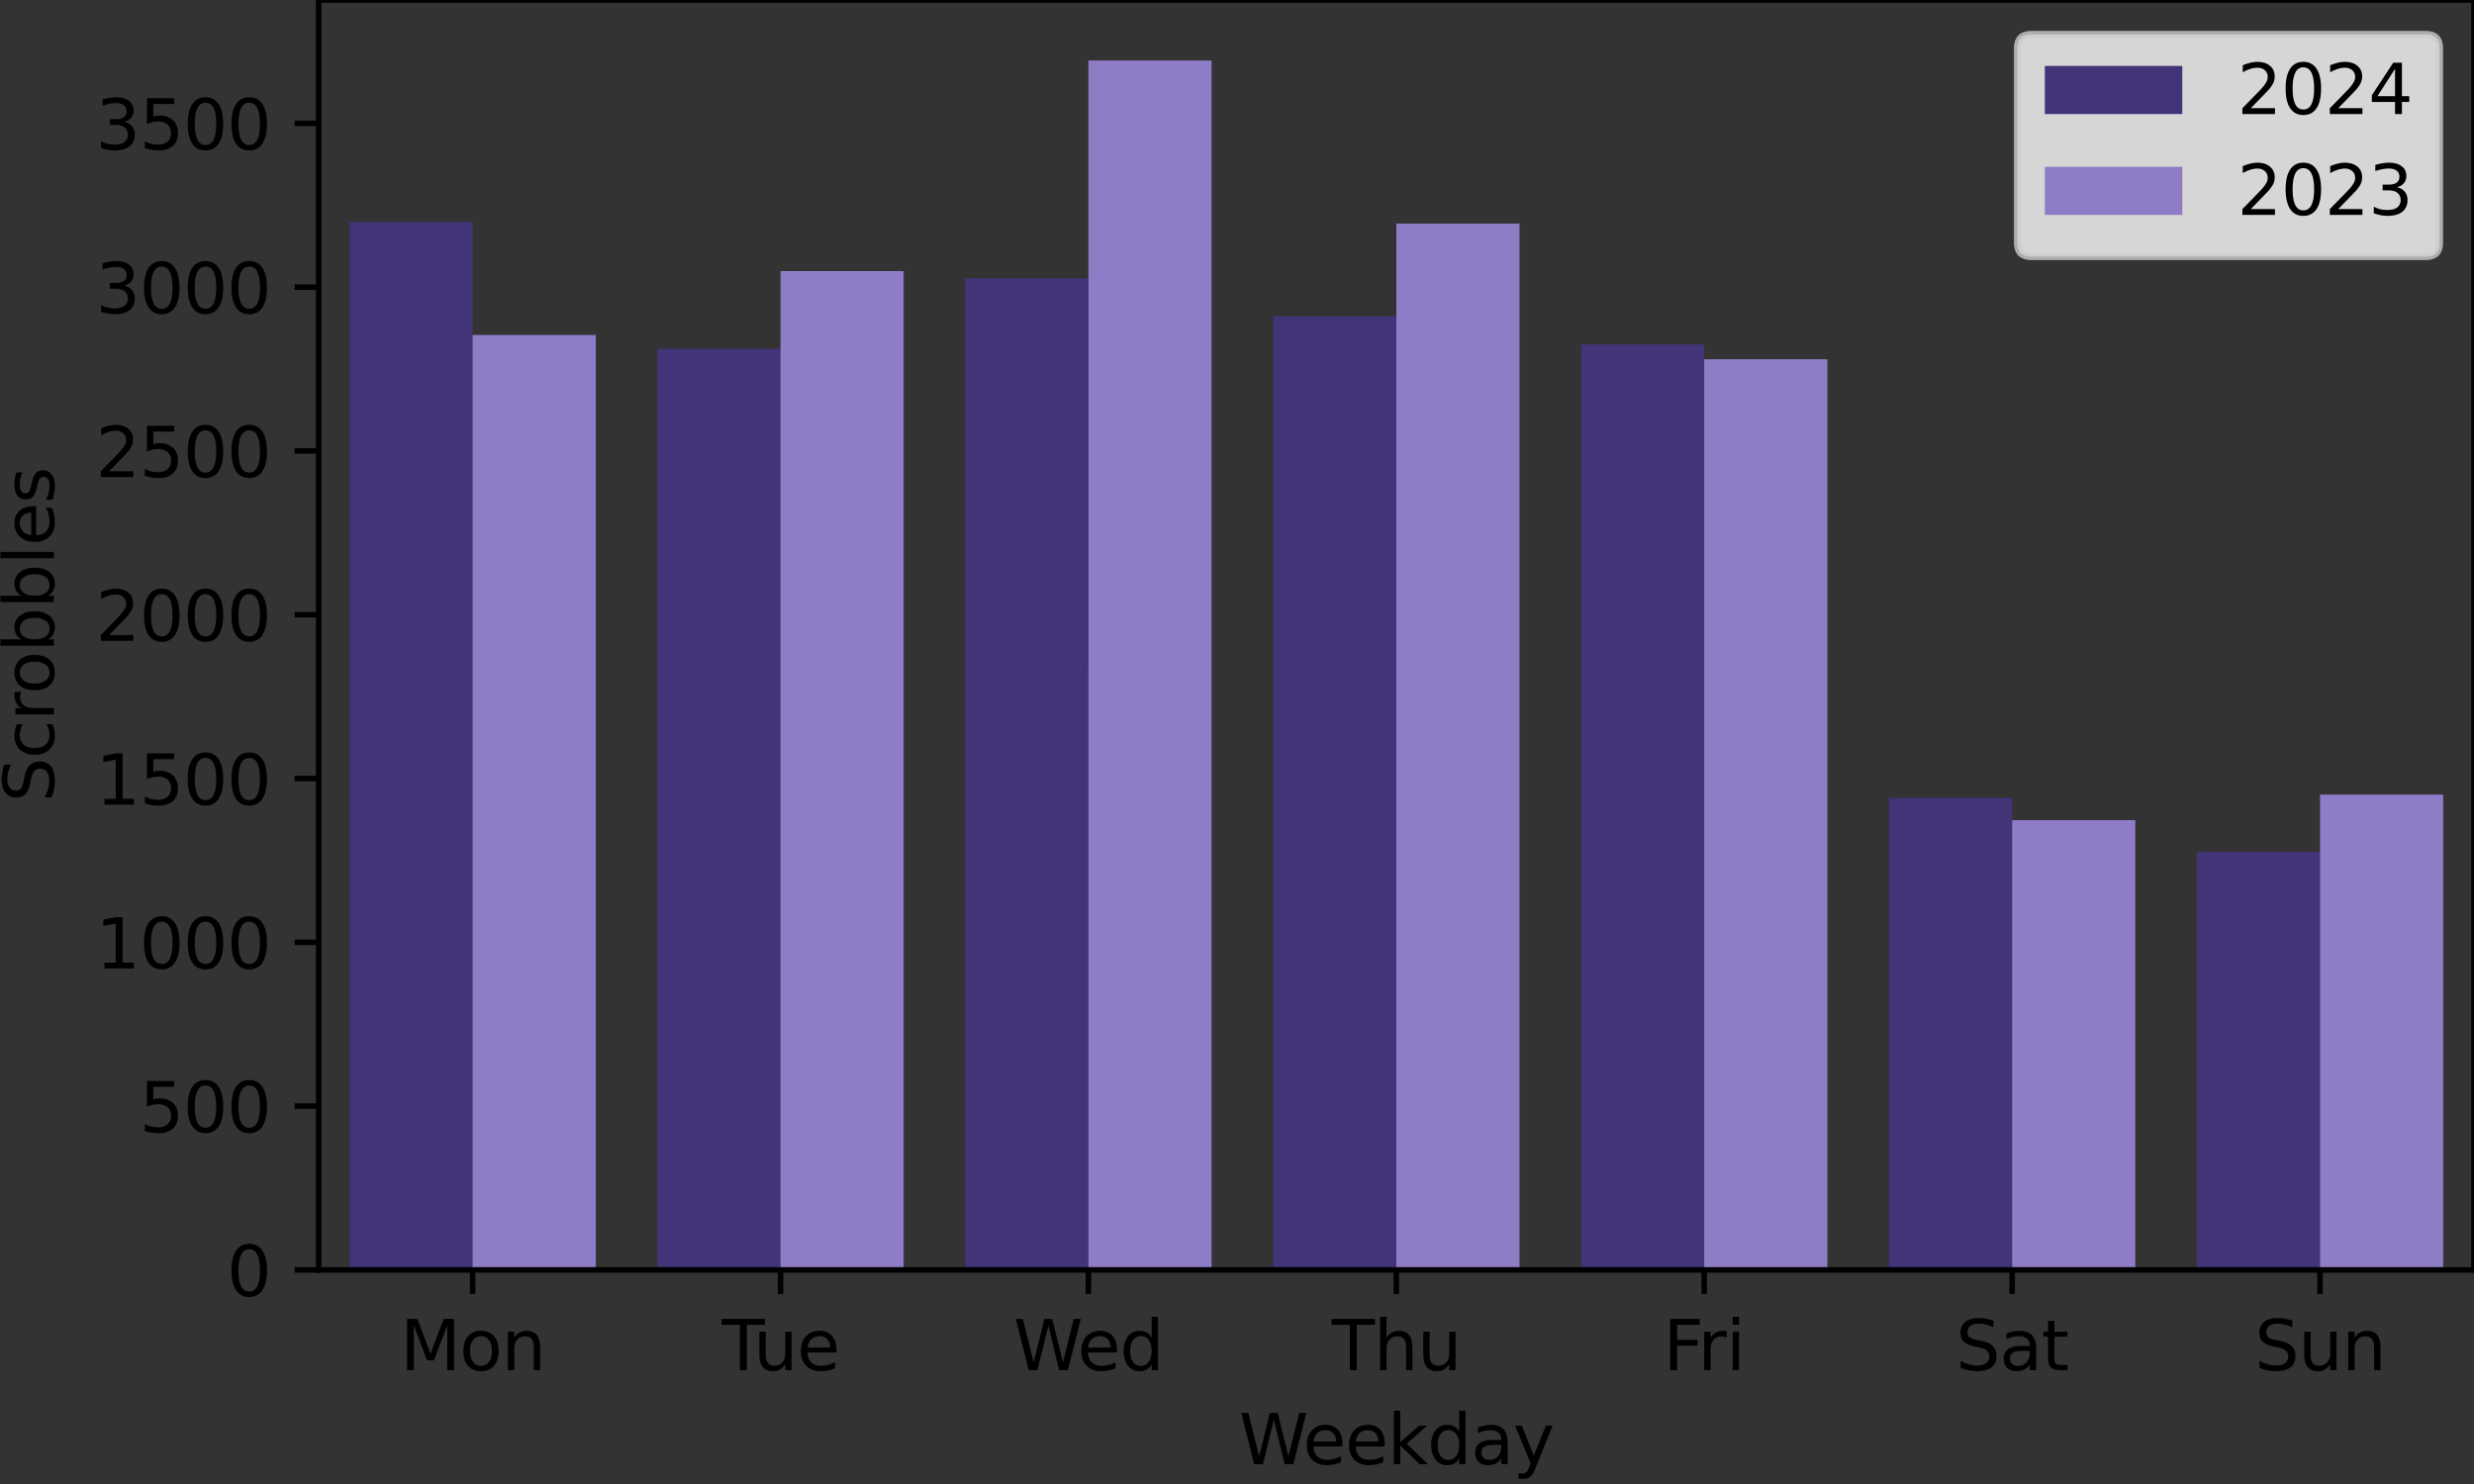 <svg xmlns="http://www.w3.org/2000/svg" xmlns:xlink="http://www.w3.org/1999/xlink" width="480" height="288" viewBox="0 0 360 216"><rect x="0" y="0" width="360" height="216" fill="#333333" stroke="none"/><defs><style>*{stroke-linejoin:round;stroke-linecap:butt}</style></defs><g id="figure_1"><path id="patch_1" d="M0 216h360V0H0z" style="fill:none"/><g id="axes_1"><path id="patch_2" d="M46.37 184.84H360V0H46.37z" style="fill:none"/><path id="patch_3" d="M50.85 184.84h17.922V32.309H50.85z" clip-path="url(#pa9e34b9a6f)" style="fill:#433379"/><path id="patch_4" d="M95.655 184.84h17.921V50.761H95.655z" clip-path="url(#pa9e34b9a6f)" style="fill:#433379"/><path id="patch_5" d="M140.459 184.84h17.922V40.51h-17.922z" clip-path="url(#pa9e34b9a6f)" style="fill:#433379"/><path id="patch_6" d="M185.263 184.84h17.922V46.04h-17.922z" clip-path="url(#pa9e34b9a6f)" style="fill:#433379"/><path id="patch_7" d="M230.068 184.84h17.921V50.141h-17.921z" clip-path="url(#pa9e34b9a6f)" style="fill:#433379"/><path id="patch_8" d="M274.872 184.84h17.922v-68.708h-17.922z" clip-path="url(#pa9e34b9a6f)" style="fill:#433379"/><path id="patch_9" d="M319.676 184.84h17.922V124h-17.922z" clip-path="url(#pa9e34b9a6f)" style="fill:#433379"/><path id="patch_10" d="M68.772 184.84h17.922V48.759H68.772z" clip-path="url(#pa9e34b9a6f)" style="fill:#8e7cc7"/><path id="patch_11" d="M113.576 184.84h17.922V39.46h-17.922z" clip-path="url(#pa9e34b9a6f)" style="fill:#8e7cc7"/><path id="patch_12" d="M158.38 184.84h17.922V8.802h-17.921z" clip-path="url(#pa9e34b9a6f)" style="fill:#8e7cc7"/><path id="patch_13" d="M203.185 184.84h17.922V32.547h-17.922z" clip-path="url(#pa9e34b9a6f)" style="fill:#8e7cc7"/><path id="patch_14" d="M247.99 184.84h17.921V52.287h-17.922z" clip-path="url(#pa9e34b9a6f)" style="fill:#8e7cc7"/><path id="patch_15" d="M292.794 184.84h17.921v-65.466h-17.921z" clip-path="url(#pa9e34b9a6f)" style="fill:#8e7cc7"/><path id="patch_16" d="M337.598 184.84h17.922v-69.185h-17.922z" clip-path="url(#pa9e34b9a6f)" style="fill:#8e7cc7"/><g id="matplotlib.axis_1"><g id="xtick_1"><g id="line2d_1"><defs><path id="m74783f7e87" d="M0 0v3.5" style="stroke:#000;stroke-width:.8"/></defs><use xlink:href="#m74783f7e87" x="68.772" y="184.84" style="stroke:#000;stroke-width:.8"/></g><g id="text_1" transform="matrix(.1 0 0 -.1 58.23 199.438)"><defs><path id="DejaVuSans-4d" d="M628 4666h941l1190-3175 1197 3175h941V0h-616v4097L3078 897h-634L1241 4097V0H628z" transform="scale(.016)"/><path id="DejaVuSans-6f" d="M1959 3097q-462 0-731-361t-269-989 267-989q268-361 733-361 460 0 728 362 269 363 269 988 0 622-269 986-268 364-728 364m0 487q750 0 1178-488 429-487 429-1349 0-859-429-1349Q2709-91 1959-91q-753 0-1180 489-426 490-426 1349 0 862 426 1349 427 488 1180 488" transform="scale(.016)"/><path id="DejaVuSans-6e" d="M3513 2113V0h-575v2094q0 497-194 743-194 247-581 247-466 0-735-297-269-296-269-809V0H581v3500h578v-544q207 316 486 472 280 156 646 156 603 0 912-373 310-373 310-1098" transform="scale(.016)"/></defs><use xlink:href="#DejaVuSans-4d"/><use xlink:href="#DejaVuSans-6f" x="86.279"/><use xlink:href="#DejaVuSans-6e" x="147.461"/></g></g><g id="xtick_2"><use xlink:href="#m74783f7e87" id="line2d_2" x="113.576" y="184.84" style="stroke:#000;stroke-width:.8"/><g id="text_2" transform="matrix(.1 0 0 -.1 105.033 199.438)"><defs><path id="DejaVuSans-54" d="M-19 4666h3947v-532H2272V0h-634v4134H-19z" transform="scale(.016)"/><path id="DejaVuSans-75" d="M544 1381v2119h575V1403q0-497 193-746 194-248 582-248 465 0 735 297 271 297 271 810v1984h575V0h-575v538q-209-319-486-474-276-155-642-155-603 0-916 375-312 375-312 1097m1447 2203" transform="scale(.016)"/><path id="DejaVuSans-65" d="M3597 1894v-281H953q38-594 358-905t892-311q331 0 642 81t618 244V178Q3153 47 2828-22t-659-69q-838 0-1327 487-489 488-489 1320 0 859 464 1363 464 505 1252 505 706 0 1117-455 411-454 411-1235m-575 169q-6 471-264 752-258 282-683 282-481 0-770-272t-333-766z" transform="scale(.016)"/></defs><use xlink:href="#DejaVuSans-54"/><use xlink:href="#DejaVuSans-75" x="45.959"/><use xlink:href="#DejaVuSans-65" x="109.338"/></g></g><g id="xtick_3"><use xlink:href="#m74783f7e87" id="line2d_3" x="158.381" y="184.84" style="stroke:#000;stroke-width:.8"/><g id="text_3" transform="matrix(.1 0 0 -.1 147.48 199.438)"><defs><path id="DejaVuSans-57" d="M213 4666h637l981-3944 978 3944h710l981-3944 978 3944h641L4947 0h-794l-984 4050L2175 0h-794z" transform="scale(.016)"/><path id="DejaVuSans-64" d="M2906 2969v1894h575V0h-575v525q-181-312-458-464-276-152-664-152-634 0-1033 506-398 507-398 1332t398 1331q399 506 1033 506 388 0 664-152 277-151 458-463M947 1747q0-634 261-995t717-361 718 361q263 361 263 995t-263 995q-262 361-718 361t-717-361-261-995" transform="scale(.016)"/></defs><use xlink:href="#DejaVuSans-57"/><use xlink:href="#DejaVuSans-65" x="93.002"/><use xlink:href="#DejaVuSans-64" x="154.525"/></g></g><g id="xtick_4"><use xlink:href="#m74783f7e87" id="line2d_4" x="203.185" y="184.84" style="stroke:#000;stroke-width:.8"/><g id="text_4" transform="matrix(.1 0 0 -.1 193.794 199.438)"><defs><path id="DejaVuSans-68" d="M3513 2113V0h-575v2094q0 497-194 743-194 247-581 247-466 0-735-297-269-296-269-809V0H581v4863h578V2956q207 316 486 472 280 156 646 156 603 0 912-373 310-373 310-1098" transform="scale(.016)"/></defs><use xlink:href="#DejaVuSans-54"/><use xlink:href="#DejaVuSans-68" x="61.084"/><use xlink:href="#DejaVuSans-75" x="124.463"/></g></g><g id="xtick_5"><use xlink:href="#m74783f7e87" id="line2d_5" x="247.989" y="184.84" style="stroke:#000;stroke-width:.8"/><g id="text_5" transform="matrix(.1 0 0 -.1 242.031 199.438)"><defs><path id="DejaVuSans-46" d="M628 4666h2681v-532H1259V2759h1850v-531H1259V0H628z" transform="scale(.016)"/><path id="DejaVuSans-72" d="M2631 2963q-97 56-211 82-114 27-251 27-488 0-749-317t-261-911V0H581v3500h578v-544q182 319 472 473 291 155 707 155 59 0 131-8 72-7 159-23z" transform="scale(.016)"/><path id="DejaVuSans-69" d="M603 3500h575V0H603zm0 1363h575v-729H603z" transform="scale(.016)"/></defs><use xlink:href="#DejaVuSans-46"/><use xlink:href="#DejaVuSans-72" x="50.27"/><use xlink:href="#DejaVuSans-69" x="91.383"/></g></g><g id="xtick_6"><use xlink:href="#m74783f7e87" id="line2d_6" x="292.794" y="184.84" style="stroke:#000;stroke-width:.8"/><g id="text_6" transform="matrix(.1 0 0 -.1 284.595 199.438)"><defs><path id="DejaVuSans-53" d="M3425 4513v-616q-359 172-678 256-319 85-616 85-515 0-795-200t-280-569q0-310 186-468 186-157 705-254l381-78q706-135 1042-474t336-907q0-679-455-1029Q2797-91 1919-91q-331 0-705 75-373 75-773 222v650q384-215 753-325 369-109 725-109 540 0 834 212 294 213 294 607 0 343-211 537t-692 291l-385 75q-706 140-1022 440-315 300-315 835 0 619 436 975t1201 356q329 0 669-60 341-59 697-177" transform="scale(.016)"/><path id="DejaVuSans-61" d="M2194 1759q-697 0-966-159t-269-544q0-306 202-486 202-179 548-179 479 0 768 339t289 901v128zm1147 238V0h-575v531q-197-318-491-470T1556-91q-537 0-855 302-317 302-317 808 0 590 395 890 396 300 1180 300h807v57q0 397-261 614t-733 217q-300 0-585-72-284-72-546-216v532q315 122 612 182 297 61 578 61 760 0 1135-394 375-393 375-1193" transform="scale(.016)"/><path id="DejaVuSans-74" d="M1172 4494v-994h1184v-447H1172V1153q0-428 117-550t477-122h590V0h-590q-666 0-919 248-253 249-253 905v1900H172v447h422v994z" transform="scale(.016)"/></defs><use xlink:href="#DejaVuSans-53"/><use xlink:href="#DejaVuSans-61" x="63.477"/><use xlink:href="#DejaVuSans-74" x="124.756"/></g></g><g id="xtick_7"><use xlink:href="#m74783f7e87" id="line2d_7" x="337.598" y="184.84" style="stroke:#000;stroke-width:.8"/><g id="text_7" transform="matrix(.1 0 0 -.1 328.086 199.438)"><use xlink:href="#DejaVuSans-53"/><use xlink:href="#DejaVuSans-75" x="63.477"/><use xlink:href="#DejaVuSans-6e" x="126.855"/></g></g><g id="text_8" transform="matrix(.1 0 0 -.1 180.289 213.117)"><defs><path id="DejaVuSans-6b" d="M581 4863h578V1991l1716 1509h734L1753 1863 3688 0h-750L1159 1709V0H581z" transform="scale(.016)"/><path id="DejaVuSans-79" d="M2059-325q-243-625-475-815-231-191-618-191H506v481h338q237 0 368 113 132 112 291 531l103 262L191 3500h609L1894 763l1094 2737h609z" transform="scale(.016)"/></defs><use xlink:href="#DejaVuSans-57"/><use xlink:href="#DejaVuSans-65" x="93.002"/><use xlink:href="#DejaVuSans-65" x="154.525"/><use xlink:href="#DejaVuSans-6b" x="216.049"/><use xlink:href="#DejaVuSans-64" x="273.959"/><use xlink:href="#DejaVuSans-61" x="337.436"/><use xlink:href="#DejaVuSans-79" x="398.715"/></g></g><g id="matplotlib.axis_2"><g id="ytick_1"><g id="line2d_8"><defs><path id="m1ca47b6312" d="M0 0h-3.5" style="stroke:#000;stroke-width:.8"/></defs><use xlink:href="#m1ca47b6312" x="46.37" y="184.84" style="stroke:#000;stroke-width:.8"/></g><g id="text_9" transform="matrix(.1 0 0 -.1 33.008 188.64)"><defs><path id="DejaVuSans-30" d="M2034 4250q-487 0-733-480-245-479-245-1442 0-959 245-1439 246-480 733-480 491 0 736 480 246 480 246 1439 0 963-246 1442-245 480-736 480m0 500q785 0 1199-621 414-620 414-1801 0-1178-414-1799Q2819-91 2034-91q-784 0-1198 620-414 621-414 1799 0 1181 414 1801 414 621 1198 621" transform="scale(.016)"/></defs><use xlink:href="#DejaVuSans-30"/></g></g><g id="ytick_2"><use xlink:href="#m1ca47b6312" id="line2d_9" x="46.37" y="161" style="stroke:#000;stroke-width:.8"/><g id="text_10" transform="matrix(.1 0 0 -.1 20.282 164.799)"><defs><path id="DejaVuSans-35" d="M691 4666h2478v-532H1269V2991q137 47 274 70 138 23 276 23 781 0 1237-428 457-428 457-1159 0-753-469-1171Q2575-91 1722-91q-294 0-599 50Q819 9 494 109v635q281-153 581-228t634-75q541 0 856 284 316 284 316 772 0 487-316 771-315 285-856 285-253 0-505-56-251-56-513-175z" transform="scale(.016)"/></defs><use xlink:href="#DejaVuSans-35"/><use xlink:href="#DejaVuSans-30" x="63.623"/><use xlink:href="#DejaVuSans-30" x="127.246"/></g></g><g id="ytick_3"><use xlink:href="#m1ca47b6312" id="line2d_10" x="46.37" y="137.159" style="stroke:#000;stroke-width:.8"/><g id="text_11" transform="matrix(.1 0 0 -.1 13.92 140.958)"><defs><path id="DejaVuSans-31" d="M794 531h1031v3560L703 3866v575l1116 225h631V531h1031V0H794z" transform="scale(.016)"/></defs><use xlink:href="#DejaVuSans-31"/><use xlink:href="#DejaVuSans-30" x="63.623"/><use xlink:href="#DejaVuSans-30" x="127.246"/><use xlink:href="#DejaVuSans-30" x="190.869"/></g></g><g id="ytick_4"><use xlink:href="#m1ca47b6312" id="line2d_11" x="46.37" y="113.319" style="stroke:#000;stroke-width:.8"/><g id="text_12" transform="matrix(.1 0 0 -.1 13.92 117.118)"><use xlink:href="#DejaVuSans-31"/><use xlink:href="#DejaVuSans-35" x="63.623"/><use xlink:href="#DejaVuSans-30" x="127.246"/><use xlink:href="#DejaVuSans-30" x="190.869"/></g></g><g id="ytick_5"><use xlink:href="#m1ca47b6312" id="line2d_12" x="46.37" y="89.478" style="stroke:#000;stroke-width:.8"/><g id="text_13" transform="matrix(.1 0 0 -.1 13.92 93.277)"><defs><path id="DejaVuSans-32" d="M1228 531h2203V0H469v531q359 372 979 998 621 627 780 809 303 340 423 576 121 236 121 464 0 372-261 606-261 235-680 235-297 0-627-103-329-103-704-313v638q381 153 712 231 332 78 607 78 725 0 1156-363 431-362 431-968 0-288-108-546-107-257-392-607-78-91-497-524-418-433-1181-1211" transform="scale(.016)"/></defs><use xlink:href="#DejaVuSans-32"/><use xlink:href="#DejaVuSans-30" x="63.623"/><use xlink:href="#DejaVuSans-30" x="127.246"/><use xlink:href="#DejaVuSans-30" x="190.869"/></g></g><g id="ytick_6"><use xlink:href="#m1ca47b6312" id="line2d_13" x="46.37" y="65.638" style="stroke:#000;stroke-width:.8"/><g id="text_14" transform="matrix(.1 0 0 -.1 13.92 69.437)"><use xlink:href="#DejaVuSans-32"/><use xlink:href="#DejaVuSans-35" x="63.623"/><use xlink:href="#DejaVuSans-30" x="127.246"/><use xlink:href="#DejaVuSans-30" x="190.869"/></g></g><g id="ytick_7"><use xlink:href="#m1ca47b6312" id="line2d_14" x="46.37" y="41.797" style="stroke:#000;stroke-width:.8"/><g id="text_15" transform="matrix(.1 0 0 -.1 13.92 45.596)"><defs><path id="DejaVuSans-33" d="M2597 2516q453-97 707-404 255-306 255-756 0-690-475-1069Q2609-91 1734-91q-293 0-604 58T488 141v609q262-153 574-231 313-78 654-78 593 0 904 234t311 681q0 413-289 645-289 233-804 233h-544v519h569q465 0 712 186t247 536q0 359-255 551-254 193-729 193-260 0-557-57-297-56-653-174v562q360 100 674 150t592 50q719 0 1137-327 419-326 419-882 0-388-222-655t-631-370" transform="scale(.016)"/></defs><use xlink:href="#DejaVuSans-33"/><use xlink:href="#DejaVuSans-30" x="63.623"/><use xlink:href="#DejaVuSans-30" x="127.246"/><use xlink:href="#DejaVuSans-30" x="190.869"/></g></g><g id="ytick_8"><use xlink:href="#m1ca47b6312" id="line2d_15" x="46.37" y="17.957" style="stroke:#000;stroke-width:.8"/><g id="text_16" transform="matrix(.1 0 0 -.1 13.92 21.756)"><use xlink:href="#DejaVuSans-33"/><use xlink:href="#DejaVuSans-35" x="63.623"/><use xlink:href="#DejaVuSans-30" x="127.246"/><use xlink:href="#DejaVuSans-30" x="190.869"/></g></g><g id="text_17" transform="matrix(0 -.1 -.1 0 7.84 116.765)"><defs><path id="DejaVuSans-63" d="M3122 3366v-538q-244 135-489 202t-495 67q-560 0-870-355-309-354-309-995t309-996q310-354 870-354 250 0 495 67t489 202V134Q2881 22 2623-34q-257-57-548-57-791 0-1257 497-465 497-465 1341 0 856 470 1346 471 491 1290 491 265 0 518-55 253-54 491-163" transform="scale(.016)"/><path id="DejaVuSans-62" d="M3116 1747q0 634-261 995t-717 361q-457 0-718-361t-261-995 261-995 718-361q456 0 717 361t261 995M1159 2969q182 312 458 463 277 152 661 152 638 0 1036-506 399-506 399-1331T3314 415Q2916-91 2278-91q-384 0-661 152-276 152-458 464V0H581v4863h578z" transform="scale(.016)"/><path id="DejaVuSans-6c" d="M603 4863h575V0H603z" transform="scale(.016)"/><path id="DejaVuSans-73" d="M2834 3397v-544q-243 125-506 187-262 63-544 63-428 0-642-131t-214-394q0-200 153-314t616-217l197-44q612-131 870-370t258-667q0-488-386-773Q2250-91 1575-91q-281 0-586 55T347 128v594q319-166 628-249 309-82 613-82 406 0 624 139 219 139 219 392 0 234-158 359-157 125-692 241l-200 47q-534 112-772 345-237 233-237 639 0 494 350 762 350 269 994 269 318 0 599-47 282-46 519-140" transform="scale(.016)"/></defs><use xlink:href="#DejaVuSans-53"/><use xlink:href="#DejaVuSans-63" x="63.477"/><use xlink:href="#DejaVuSans-72" x="118.457"/><use xlink:href="#DejaVuSans-6f" x="157.32"/><use xlink:href="#DejaVuSans-62" x="218.502"/><use xlink:href="#DejaVuSans-62" x="281.979"/><use xlink:href="#DejaVuSans-6c" x="345.455"/><use xlink:href="#DejaVuSans-65" x="373.238"/><use xlink:href="#DejaVuSans-73" x="434.762"/></g></g><path id="patch_17" d="M46.37 184.84V0" style="fill:none;stroke:#000;stroke-width:.8;stroke-linejoin:miter;stroke-linecap:square"/><path id="patch_18" d="M360 184.84V0" style="fill:none;stroke:#000;stroke-width:.8;stroke-linejoin:miter;stroke-linecap:square"/><path id="patch_19" d="M46.37 184.84H360" style="fill:none;stroke:#000;stroke-width:.8;stroke-linejoin:miter;stroke-linecap:square"/><path id="patch_20" d="M46.37 0H360" style="fill:none;stroke:#000;stroke-width:.8;stroke-linejoin:miter;stroke-linecap:square"/><g id="legend_1"><path id="patch_21" d="M295.55 37.356H353q2 0 2-2V7q0-2-2-2h-57.45q-2 0-2 2v28.356q0 2 2 2z" style="fill:#fff;opacity:.8;stroke:#ccc;stroke-linejoin:miter"/><path id="patch_22" d="M297.55 16.598h20v-7h-20z" style="fill:#433379"/><g id="text_18" transform="matrix(.1 0 0 -.1 325.55 16.598)"><defs><path id="DejaVuSans-34" d="M2419 4116 825 1625h1594zm-166 550h794V1625h666v-525h-666V0h-628v1100H313v609z" transform="scale(.016)"/></defs><use xlink:href="#DejaVuSans-32"/><use xlink:href="#DejaVuSans-30" x="63.623"/><use xlink:href="#DejaVuSans-32" x="127.246"/><use xlink:href="#DejaVuSans-34" x="190.869"/></g><path id="patch_23" d="M297.55 31.277h20v-7h-20z" style="fill:#8e7cc7"/><g id="text_19" transform="matrix(.1 0 0 -.1 325.55 31.277)"><use xlink:href="#DejaVuSans-32"/><use xlink:href="#DejaVuSans-30" x="63.623"/><use xlink:href="#DejaVuSans-32" x="127.246"/><use xlink:href="#DejaVuSans-33" x="190.869"/></g></g></g></g><defs><clipPath id="pa9e34b9a6f"><path d="M46.37 0H360v184.84H46.37z"/></clipPath></defs></svg>